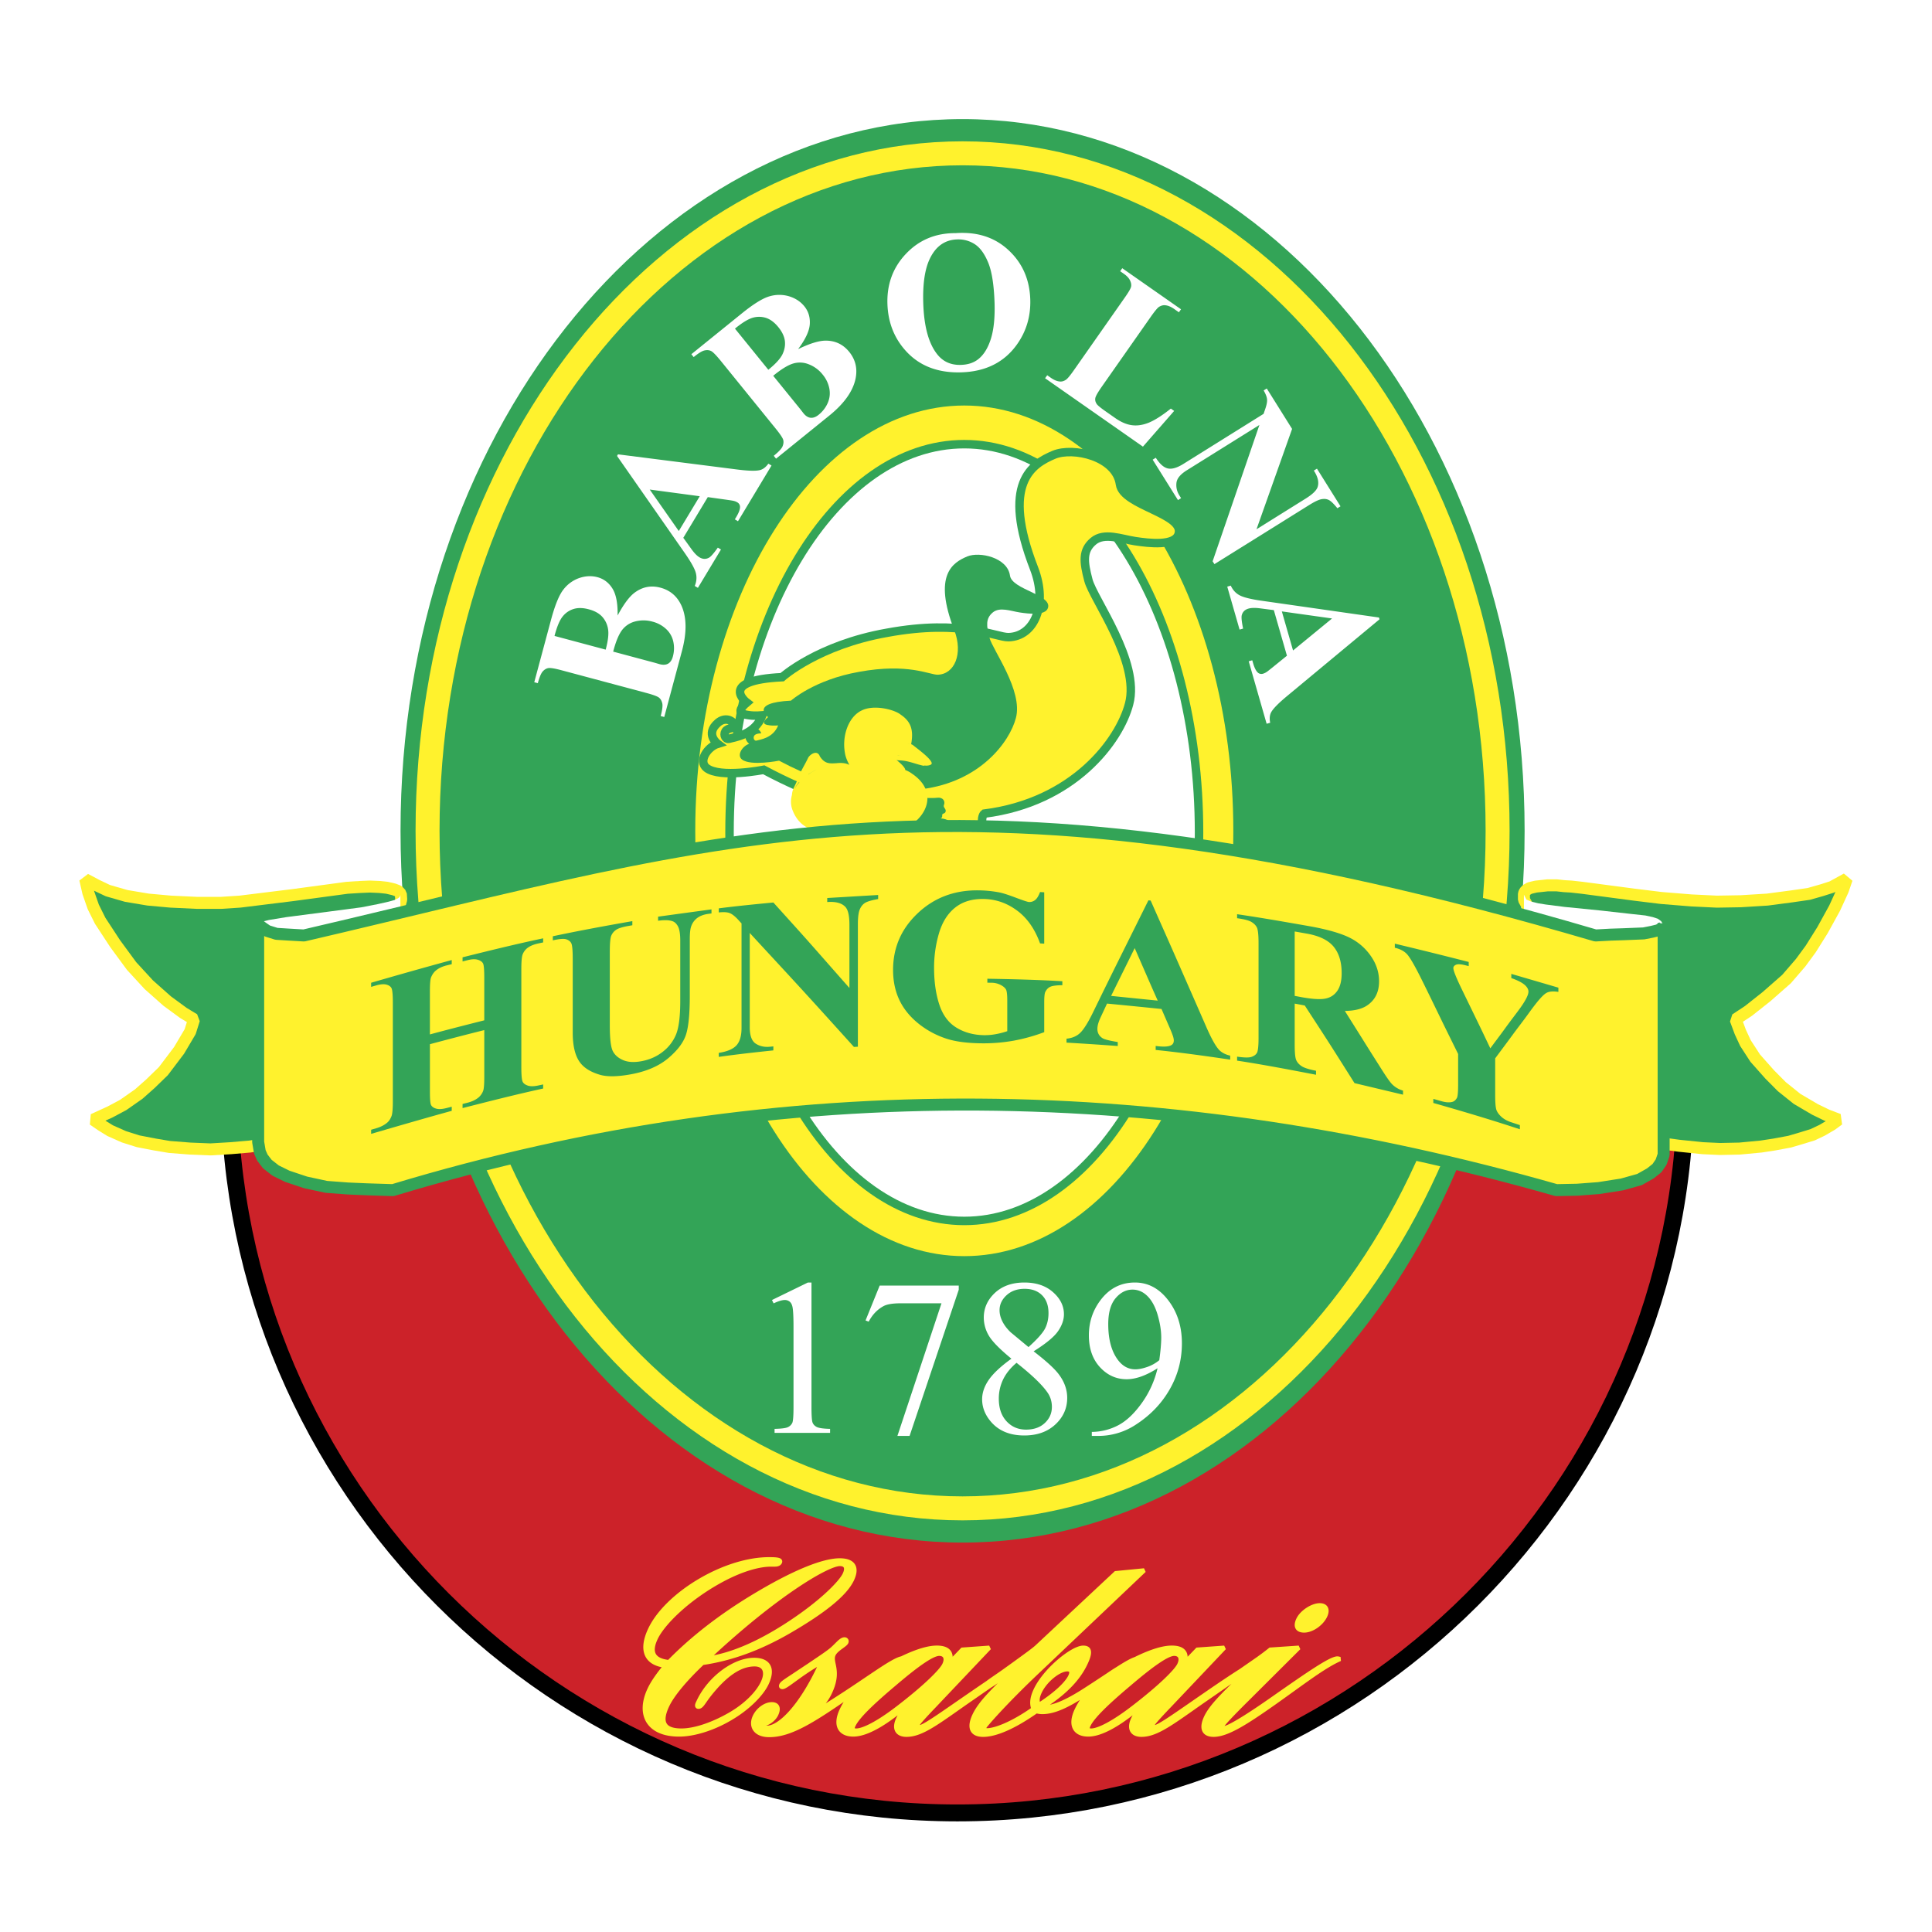 <svg xmlns="http://www.w3.org/2000/svg" width="2500" height="2500" viewBox="0 0 192.756 192.756"><path fill-rule="evenodd" clip-rule="evenodd" fill="#fff" d="M0 0h192.756v192.756H0V0z"/><path d="M95.523 108.326l72.659-.85v.85c0 39.959-32.639 72.549-72.659 72.549-40.019 0-72.658-32.59-72.658-72.549 0-2.832.284-6.234.567-8.785l72.091 8.785z" fill-rule="evenodd" clip-rule="evenodd" fill="#cc2229" stroke="#000" stroke-width="1.687" stroke-miterlimit="2.613"/><path d="M96.036 11.882c30.886 0 56.075 31.899 56.075 71.011 0 39.111-25.189 71.011-56.075 71.011-30.885 0-56.075-31.9-56.075-71.011 0-39.112 25.19-71.011 56.075-71.011z" fill-rule="evenodd" clip-rule="evenodd" fill="#33a457"/><path d="M96.036 15.296c29.399 0 53.38 30.366 53.38 67.597 0 37.23-23.98 67.597-53.38 67.597-29.4 0-53.379-30.367-53.379-67.597 0-37.231 23.979-67.597 53.379-67.597z" fill="none" stroke="#fff22d" stroke-width="2.392" stroke-miterlimit="2.613"/><path d="M96.207 40.459c14.783 0 26.842 19.062 26.842 42.434 0 23.371-12.059 42.433-26.842 42.433-14.784 0-26.841-19.062-26.841-42.433 0-23.372 12.057-42.434 26.841-42.434z" fill-rule="evenodd" clip-rule="evenodd" fill="#fff22d"/><path d="M96.207 44.315c12.9 0 23.422 17.406 23.422 38.749 0 21.343-10.521 38.749-23.422 38.749-12.9 0-23.422-17.406-23.422-38.749 0-21.343 10.522-38.749 23.422-38.749z" fill-rule="evenodd" clip-rule="evenodd" fill="#fff" stroke="#33a457" stroke-width=".845" stroke-miterlimit="2.613"/><path d="M103.141 88.123c.307-.198.273-.68-.006-.86-.309-.201-.301-.354-.379-.642-.291-.904-1.701-.936-1.701-.936s.289-.079.252-.438c-.043-.421.398-.2.521-.596.141-.424-.408-.646-.262-1.007.262-.605-.146-1.251-1.023-1.14-.83.104-2.49-.012-2.49-.012-.225-1.032.141-1.314.141-1.314 8.953-1.133 13.494-7.271 14.457-10.946 1.121-4.204-3.564-10.447-4.059-12.334-.496-1.873-.604-2.979.49-3.901 1.078-.91 2.771-.221 4.154-.01 1.426.218 3.98.517 4.352-.701.637-2.052-5.551-2.814-5.848-4.978-.391-2.777-4.674-3.724-6.576-2.94-2.252.945-5.295 2.844-1.99 11.363 1.385 3.604.037 6.776-2.557 6.84-1.232.026-4.562-1.833-12.11-.44-6.905 1.216-10.474 4.432-10.474 4.432-6.49.312-3.525 2.531-3.525 2.531-1.359 1.144-.124 1.209.297 1.273.466.071 1.259.009 1.259.009-.798 1.997-2.84 2.175-3.358 2.342-.256.068-.564-.332-.33-.756.228-.38 1.087-.371 1.087-.371-.354-.899-1.213-1.015-1.833-.48-1.327 1.132-.03 2.099-.03 2.099-1 .308-1.971 1.725-1.107 2.41 1.346 1.05 5.708.182 5.708.182 9.123 4.88 15.712 4.921 15.712 4.921.025 1.14.273 2.129.793 2.347.91.385 1.731.741 1.731.741-.447 1.313-.482 2.644 1.1 3.254 2.528.955 5.788 1.162 6.466 1.45.521.217 1.016-.106.83-.503-.147-.329.021-.719.308-.889z" fill-rule="evenodd" clip-rule="evenodd" fill="#fff22d" stroke="#33a457" stroke-width=".845" stroke-miterlimit="2.613"/><path d="M95.191 83.234c.199-.129.177-.441-.004-.559-.199-.13-.194-.229-.245-.416-.189-.586-1.103-.606-1.103-.606s.187-.051.163-.284c-.027-.273.259-.13.339-.386.092-.275-.265-.418-.169-.653.17-.392-.095-.811-.664-.739-.539.067-1.614-.007-1.614-.007-.146-.67.091-.853.091-.853 5.805-.734 8.748-4.713 9.371-7.096.729-2.725-2.309-6.772-2.631-7.996-.322-1.214-.391-1.931.318-2.529.699-.589 1.797-.143 2.693-.006.924.142 2.58.335 2.82-.455.414-1.33-3.598-1.824-3.791-3.227-.252-1.8-3.029-2.414-4.263-1.906-1.459.613-3.433 1.844-1.29 7.366.897 2.337.024 4.393-1.657 4.434-.8.018-2.958-1.188-7.85-.285-4.477.789-6.791 2.873-6.791 2.873-4.208.203-2.285 1.641-2.285 1.641-.881.741-.081.784.192.826.302.046.816.005.816.005-.518 1.294-1.841 1.411-2.177 1.518-.166.044-.366-.215-.213-.49.147-.246.705-.241.705-.241-.23-.583-.787-.658-1.188-.311-.86.734-.019 1.36-.019 1.36-.649.2-1.278 1.119-.718 1.562.873.681 3.7.118 3.7.118 5.914 3.164 10.186 3.19 10.186 3.19.016.739.177 1.381.514 1.522.59.249 1.122.479 1.122.479-.29.852-.312 1.714.713 2.11 1.639.619 3.752.753 4.192.94.337.141.658-.069.538-.326-.096-.211.012-.463.199-.573z" fill-rule="evenodd" clip-rule="evenodd" fill="#33a457"/><path d="M90.906 74.25c.282-1.534-.1-2.313-1.056-2.958-.569-.475-2.665-1.054-3.925-.386-1.261.629-1.946 2.484-1.62 4.255.069.401.237.783.433 1.153-.314-.177-.765-.227-1.276-.17-.654.035-1.17.098-1.666-.685-.266-.712-1.022-.166-1.183.177-.332.706-.691 1.214-.967 1.965-.409 1.032-.581 1.071-.636 1.722a2.345 2.345 0 0 0 .078 1.546c1.211 3.08 4.82 2.087 8.602 2.296 3.787.205 6.772-3.637 3.306-5.972a2.644 2.644 0 0 0-.677-.367c.009-.099-.119-.388-.799-.941-.016-.009-.036-.018-.058-.028a.043.043 0 0 0 .019-.021c.057.015.132.021.238.028.879.017 1.504.332 2.36.524.094.017.216 0 .166-.022a.743.743 0 0 0 .072.016c.154.027.68-.022.641-.254-.088-.437-1.228-1.281-1.891-1.8-.15-.1-.372-.139-.582-.133.108-.006.263.002.421.055zm-1.56 1.471l-.002-.012a.043.043 0 0 1 .002.012zm.184-.324l.011-.006a.495.495 0 0 1 .107-.032.308.308 0 0 1 .043 0l.036.015-.021-.004c-.06 0-.1-.007-.161.029v-.007l-.015.005zm.252-.629zm.235-.476zm-10.781 4.485c.459-.933 1.087-1.342 1.862-1.806.108-.066.234-.132.371-.197-.929.472-1.787 1.172-2.233 2.003zm10.663-3.37l.102.022a9.031 9.031 0 0 0-.256-.059l.154.037zm1.478.501c.074.036.144.071.209.105a5.214 5.214 0 0 0-.263-.135l.054.03z" fill-rule="evenodd" clip-rule="evenodd" fill="#fff22d"/><path fill-rule="evenodd" clip-rule="evenodd" fill="#33a457" stroke="#fff22d" stroke-width="1.198" stroke-linejoin="bevel" stroke-miterlimit="2.613" d="M37.316 112.439l-2.789.366-1.758.244-3.019.57-4.815.772-1.91.164-2.025.121-2.026-.082-2.063-.162-1.453-.244-1.681-.325-1.414-.447-1.375-.611-.917-.569-.764-.529 1.681-.771 1.299-.692 1.567-1.098L15 108.129l1.299-1.26 1.567-2.072 1.108-1.871.382-1.221-1.069-.65-1.606-1.178-1.834-1.627-1.72-1.87-1.642-2.236-1.49-2.277-.688-1.382-.497-1.423-.306-1.342 1.146.61 1.108.528 1.835.529 2.178.365 2.254.204 2.599.122h2.445l1.873-.122 5.273-.651 5.426-.731 1.299-.081.956-.041.955.041.764.081.688.162.42.163.268.285.038.568-.612 2.196-1.069 19.068-1.032 1.423z"/><path fill-rule="evenodd" clip-rule="evenodd" fill="#fff" d="M39.946 89.305v11.099l-11.45-1.789-2.655-5.651-.083-.731.249-.244.829-.203 1.743-.286 4.066-.528 3.401-.447 1.66-.325 1.079-.244.581-.163.331-.162.166-.123.083-.203z"/><path fill-rule="evenodd" clip-rule="evenodd" fill="#33a457" stroke="#fff22d" stroke-width="1.198" stroke-linejoin="bevel" stroke-miterlimit="2.613" d="M154.814 112.398l2.85.407 1.836.203 3.045.529 1.992.367 2.967.407 2.381.244 1.719.08 1.951-.041 2.146-.203 1.328-.203 1.524-.284.974-.285 1.328-.406.938-.447.975-.571.664-.488-1.17-.447-1.172-.569-1.797-1.056-1.522-1.221-1.21-1.219-1.444-1.627-.976-1.504-.508-1.097-.469-1.262 1.289-.853 1.795-1.422 1.992-1.748 1.405-1.627 1.015-1.383 1.172-1.87 1.209-2.196.82-1.789.391-1.138-1.484.814-1.014.324-1.289.367-1.678.243-2.461.325-2.654.164-2.381.04-2.539-.122-3.006-.244-2.654-.325-5.233-.691-1.091-.122-.704-.041-.742-.081h-.937l-.74.081-.391.041-.352.081-.312.081-.274.163-.195.203-.078.204v.568l1.172 2.115.545 19.11 1.054 1.421z"/><path fill-rule="evenodd" clip-rule="evenodd" fill="#fff" d="M152.043 89.265v11.1l11.533-1.789 2.406-5.693-.082-.691-.166-.284-.332-.244-.498-.164-.748-.162-1.492-.162-2.904-.326-3.651-.365-1.908-.244-.748-.122-.664-.163-.496-.204-.168-.325-.082-.162z"/><path d="M25.758 92.233l.498.366.415.285.913.285 1.328.082 1.411.081c42.006-9.764 65.254-18.69 128.858 0l1.492-.081 1.327-.043 1.99-.081.83-.163.664-.162.416-.285.082-.284v22.973l-.248.73-.416.609-.664.529-1.078.609-1.742.488-2.324.365-2.156.164-2.074.041c-38.26-10.912-76.909-11.85-116.08 0l-2.572-.082-1.908-.082-2.158-.162-2.074-.447-1.825-.609-1.162-.57-.83-.65-.498-.65-.249-.568-.166-.977V92.233z" fill-rule="evenodd" clip-rule="evenodd" fill="#fff22d" stroke="#33a457" stroke-width="1.196" stroke-linejoin="bevel" stroke-miterlimit="2.613"/><path d="M61.619 61.409c.619-1.154 1.197-1.923 1.737-2.308.774-.56 1.619-.715 2.545-.466.973.26 1.676.868 2.102 1.819.514 1.168.524 2.67.034 4.502l-1.764 6.578-.355-.094c.159-.598.213-1.02.159-1.263-.055-.243-.159-.432-.314-.563-.156-.135-.585-.293-1.285-.482l-8.416-2.251c-.7-.189-1.153-.263-1.359-.226-.202.037-.388.148-.558.337-.165.189-.328.577-.486 1.168l-.355-.095 1.667-6.206c.398-1.481.811-2.498 1.244-3.044a3.411 3.411 0 0 1 1.575-1.144c.622-.212 1.23-.243 1.822-.084.625.168 1.122.543 1.487 1.124.368.582.541 1.479.52 2.698zm-1.189 3.405c.243-.904.321-1.6.23-2.082a2.368 2.368 0 0 0-.595-1.219c-.308-.327-.747-.57-1.322-.722-.574-.155-1.074-.166-1.5-.037a2.214 2.214 0 0 0-1.098.742c-.305.371-.578 1.02-.821 1.951l5.106 1.367zm.746.199l4.157 1.113.477.139c.345.091.629.074.852-.054.22-.128.378-.365.47-.709.139-.51.149-1.009.041-1.498a2.396 2.396 0 0 0-.72-1.252 3.123 3.123 0 0 0-1.349-.729 3.302 3.302 0 0 0-1.744-.017 2.36 2.36 0 0 0-1.318.884c-.321.439-.612 1.148-.866 2.123zM70.617 49.597l-2.444 4.06.832 1.154c.277.382.537.648.781.793.324.193.639.206.95.037.183-.098.477-.432.882-1.005l.314.189-2.302 3.824-.314-.189c.186-.449.22-.891.099-1.326-.119-.432-.5-1.107-1.143-2.025l-6.709-9.618.095-.162 11.934 1.519c1.129.142 1.889.155 2.275.041.29-.088.554-.297.794-.631l.314.188-3.346 5.559-.314-.189.139-.229c.267-.446.396-.796.378-1.053a.522.522 0 0 0-.277-.418 1.222 1.222 0 0 0-.345-.139c-.057-.021-.321-.061-.791-.128l-1.802-.252zm-.802-.088l-4.992-.668 2.9 4.141 2.092-3.473zM79.627 34.833c1.176-.57 2.099-.851 2.765-.847.95 0 1.727.375 2.332 1.117.636.783.845 1.685.629 2.707-.271 1.249-1.146 2.467-2.623 3.662l-5.303 4.289-.23-.287c.48-.388.771-.699.872-.925.098-.229.125-.445.078-.645s-.301-.58-.757-1.144L71.908 36c-.46-.563-.781-.891-.967-.982-.189-.091-.405-.108-.652-.054-.243.054-.605.273-1.081.662l-.23-.287 5.002-4.043c1.193-.968 2.126-1.546 2.798-1.734a3.423 3.423 0 0 1 1.95 0c.629.192 1.136.523 1.524.999.406.503.585 1.097.541 1.785-.047.684-.436 1.514-1.166 2.487zm-2.971 2.058c.73-.591 1.2-1.107 1.413-1.549.213-.446.291-.892.237-1.337-.058-.445-.274-.901-.646-1.36-.375-.462-.771-.766-1.193-.915a2.259 2.259 0 0 0-1.325-.041c-.463.122-1.068.486-1.815 1.097l3.329 4.105zm.487.601l2.711 3.341.304.392c.223.277.463.429.72.456.253.024.521-.074.797-.297.409-.331.713-.729.913-1.191.199-.462.25-.941.155-1.434a3.09 3.09 0 0 0-.659-1.38 3.267 3.267 0 0 0-1.402-1.036 2.347 2.347 0 0 0-1.589-.061c-.52.167-1.169.569-1.95 1.21zM95.337 23.26c2.134-.152 3.894.408 5.272 1.688 1.383 1.275 2.109 2.909 2.18 4.896.059 1.701-.389 3.213-1.338 4.539-1.26 1.758-3.092 2.68-5.499 2.764-2.417.084-4.31-.668-5.685-2.258-1.088-1.252-1.663-2.767-1.727-4.539-.068-1.988.551-3.668 1.862-5.042 1.308-1.376 2.954-2.058 4.935-2.048zm.142.628c-1.227.044-2.14.702-2.734 1.974-.487 1.046-.696 2.531-.629 4.455.081 2.285.541 3.958 1.386 5.025.585.745 1.386 1.1 2.393 1.062.679-.023 1.24-.206 1.688-.554.564-.438.992-1.13 1.283-2.065.291-.938.41-2.15.359-3.638-.064-1.771-.275-3.091-.637-3.958-.357-.867-.801-1.475-1.324-1.819a2.978 2.978 0 0 0-1.785-.482zM117.146 40.998l-3.115 3.564-9.762-6.824.211-.3.365.256c.32.223.613.345.889.368.195.023.395-.03.598-.162.148-.088.42-.408.805-.958l5.062-7.223c.396-.56.611-.931.648-1.113.041-.183.008-.388-.102-.621-.107-.233-.312-.456-.621-.672l-.365-.253.209-.3 5.861 4.097-.209.3-.477-.334c-.322-.223-.615-.344-.893-.368-.193-.023-.393.031-.605.155-.148.088-.416.409-.805.958l-4.904 6.996c-.391.56-.611.941-.654 1.141-.041.199.002.401.141.607.102.145.41.398.93.759l.916.641c.586.409 1.143.645 1.678.712.529.067 1.094-.02 1.689-.263.594-.247 1.32-.712 2.18-1.397l.33.234zM128.912 42.793l-3.551 10.013 4.893-3.054c.684-.426 1.086-.81 1.205-1.158.154-.469.029-1.016-.377-1.644l.312-.192 2.348 3.756-.311.192c-.361-.442-.643-.716-.846-.817-.199-.104-.438-.135-.719-.088-.277.044-.686.236-1.225.571l-9.477 5.912-.18-.283 4.668-13.601-7.236 4.516c-.656.408-1.004.833-1.043 1.275-.045.442.053.857.297 1.242l.166.267-.309.196-2.525-4.033.312-.192c.395.621.797.975 1.203 1.066.404.087.912-.058 1.518-.432l8.033-5.015.148-.432c.152-.429.221-.763.199-1.009-.02-.243-.135-.54-.34-.894l.311-.196 2.526 4.034zM128.398 65.421l-1.307-4.549-1.414-.183c-.469-.057-.842-.047-1.111.03-.361.102-.588.324-.676.665-.051.199-.008.645.135 1.33l-.352.101-1.23-4.286.352-.101c.203.442.504.77.902.975.402.209 1.156.392 2.266.546l11.619 1.661.051.179-9.248 7.678c-.875.729-1.402 1.275-1.58 1.633-.133.273-.16.608-.078 1.009l-.355.101-1.787-6.233.352-.101.074.256c.141.502.314.833.51.996a.534.534 0 0 0 .5.084c.111-.034.227-.084.334-.158.055-.027.264-.192.633-.489l1.41-1.144zm.61-.523l3.893-3.193-5.012-.705 1.119 3.898zM77.02 129.703l3.583-1.746h.359v12.412c0 .82.033 1.336.1 1.539.07.199.215.354.43.465.218.107.659.17 1.326.186v.4h-5.539v-.4c.696-.016 1.145-.074 1.349-.182a.894.894 0 0 0 .422-.422c.078-.178.119-.705.119-1.586v-7.936c0-1.068-.037-1.754-.107-2.057-.052-.232-.145-.404-.278-.512a.754.754 0 0 0-.482-.162c-.267 0-.641.111-1.119.336l-.163-.335zM87.767 128.26h7.888v.416l-4.905 14.586h-1.215l4.397-13.232h-4.049c-.819 0-1.4.096-1.749.291-.607.334-1.097.844-1.463 1.539l-.315-.117 1.411-3.483zM100.908 135.557c-1.162-.955-1.914-1.721-2.252-2.299a3.54 3.54 0 0 1-.504-1.797c0-.955.371-1.775 1.107-2.467.738-.689 1.719-1.037 2.941-1.037 1.186 0 2.143.322 2.865.967.725.643 1.084 1.375 1.084 2.201 0 .547-.191 1.109-.584 1.678-.389.57-1.205 1.244-2.441 2.018 1.273.98 2.115 1.752 2.529 2.318.549.736.822 1.514.822 2.33 0 1.033-.393 1.918-1.182 2.65s-1.822 1.098-3.104 1.098c-1.398 0-2.486-.436-3.268-1.309-.623-.703-.934-1.469-.934-2.299 0-.65.217-1.293.658-1.934.441-.64 1.193-1.347 2.263-2.118zm1.705-1.159c.871-.781 1.418-1.398 1.652-1.85.229-.451.344-.963.344-1.535 0-.76-.211-1.352-.637-1.779-.43-.434-1.012-.648-1.748-.648-.738 0-1.338.215-1.801.641s-.697.924-.697 1.494c0 .377.098.752.289 1.129.189.377.463.732.818 1.072l1.78 1.476zm-1.193 1.569c-.6.506-1.045 1.059-1.334 1.652a4.387 4.387 0 0 0-.434 1.936c0 .932.252 1.68.764 2.238s1.16.84 1.949.84c.781 0 1.408-.219 1.879-.662.469-.441.703-.973.703-1.602 0-.521-.137-.988-.412-1.398-.514-.766-1.551-1.77-3.115-3.004zM108.93 143.262v-.4a5.743 5.743 0 0 0 2.627-.658c.811-.422 1.598-1.162 2.354-2.215a9.724 9.724 0 0 0 1.578-3.479c-1.139.729-2.164 1.096-3.084 1.096-1.033 0-1.922-.4-2.66-1.199-.736-.799-1.107-1.857-1.107-3.182 0-1.287.371-2.43 1.107-3.436.891-1.221 2.053-1.832 3.486-1.832 1.209 0 2.242.5 3.102 1.498 1.061 1.236 1.586 2.76 1.586 4.572 0 1.633-.4 3.156-1.205 4.568-.803 1.414-1.922 2.586-3.352 3.516a6.773 6.773 0 0 1-3.812 1.15h-.62v.001zm6.732-7.555c.129-.939.195-1.689.195-2.252 0-.703-.121-1.457-.359-2.271-.24-.814-.578-1.436-1.014-1.869-.438-.436-.934-.65-1.494-.65-.645 0-1.207.289-1.693.865-.484.578-.727 1.439-.727 2.578 0 1.525.322 2.719.969 3.578.467.621 1.047.932 1.732.932.334 0 .73-.078 1.186-.236a3.845 3.845 0 0 0 1.205-.675z" fill-rule="evenodd" clip-rule="evenodd" fill="#fff"/><path d="M42.893 104.18v4.664c0 .768.029 1.244.119 1.412.089.166.261.283.511.354.262.072.595.051 1.035-.061l.511-.131v.41c-2.688.74-5.364 1.52-8.041 2.297v-.41l.5-.146c.452-.131.807-.316 1.082-.545.2-.166.341-.385.452-.67.079-.199.131-.678.131-1.438v-4.955-4.959c0-.77-.048-1.236-.131-1.406-.083-.168-.25-.289-.499-.359-.25-.07-.596-.047-1.035.08-.167.047-.333.096-.5.145v-.412a521.159 521.159 0 0 1 8.041-2.267v.413l-.511.125c-.453.112-.807.285-1.083.518-.189.16-.346.383-.464.666-.084.205-.119.678-.119 1.436V103.205c1.808-.49 3.616-.949 5.423-1.406v-2.127-2.129c0-.768-.037-1.242-.119-1.412-.084-.172-.262-.295-.512-.372-.262-.081-.595-.073-1.035.038l-.5.127v-.413c2.676-.668 5.353-1.327 8.041-1.894v.411a29.6 29.6 0 0 0-.5.104c-.463.101-.816.253-1.082.459a1.491 1.491 0 0 0-.464.633c-.079.195-.13.666-.13 1.419v9.864c0 .77.047 1.238.13 1.414.083.174.252.299.512.389.252.086.594.086 1.035-.008l.5-.107v.408c-2.688.586-5.364 1.268-8.041 1.951v-.41c.167-.043.333-.086.5-.127.452-.115.807-.289 1.083-.512a1.63 1.63 0 0 0 .464-.652c.082-.195.119-.668.119-1.426v-2.324-2.33a320.37 320.37 0 0 0-5.423 1.407zM55.156 93.41c2.64-.559 5.281-1.044 7.933-1.508v.411l-.393.069c-.595.105-1.013.235-1.237.393a1.333 1.333 0 0 0-.476.584c-.095.229-.143.773-.143 1.62v7.305c0 1.34.101 2.205.31 2.604.208.395.559.688 1.035.887.475.201 1.07.236 1.795.105.833-.152 1.54-.471 2.129-.932a4.219 4.219 0 0 0 1.32-1.689c.29-.674.44-1.807.44-3.381v-3.027-3.027c0-.666-.083-1.128-.226-1.396-.142-.263-.32-.437-.535-.515-.344-.125-.82-.138-1.451-.049v-.408c1.772-.245 3.544-.484 5.328-.727v.405c-.106.013-.214.029-.32.043-.429.059-.798.19-1.083.396a1.748 1.748 0 0 0-.618.839c-.094.25-.143.674-.143 1.281v5.635c0 1.746-.114 3.023-.357 3.828-.244.811-.828 1.594-1.748 2.383-.923.793-2.177 1.354-3.782 1.646-1.32.24-2.355.26-3.081.045-.988-.291-1.686-.742-2.093-1.385-.413-.65-.619-1.592-.619-2.838v-3.664-3.661c0-.86-.048-1.385-.143-1.574-.096-.191-.273-.319-.511-.396-.238-.077-.69-.036-1.332.107l.001-.409zM77.159 90.042c1.261 1.403 2.53 2.794 3.782 4.21 1.269 1.434 2.533 2.881 3.806 4.319v-3.153-3.159c0-.88-.129-1.469-.393-1.763-.354-.395-.976-.564-1.82-.498v-.403c1.689-.1 3.378-.202 5.079-.301v.403c-.654.117-1.092.25-1.309.385-.224.14-.399.359-.523.648-.126.293-.19.786-.19 1.478V104.428c-.131.01-.261.018-.393.025-1.736-1.924-3.479-3.857-5.209-5.746-1.718-1.877-3.461-3.747-5.186-5.625v9.398c0 .848.203 1.395.606 1.65.405.258.868.355 1.392.303.119-.01.238-.02.357-.035v.4c-1.82.191-3.639.391-5.447.648v-.402c.844-.127 1.439-.383 1.772-.756s.5-.943.5-1.727v-5.217-5.217c-.119-.12-.224-.245-.333-.362-.331-.356-.618-.582-.868-.673-.249-.092-.607-.107-1.07-.059v-.406c1.808-.234 3.627-.41 5.447-.585zM104.182 89.026v5.122l-.416-.026c-.512-1.426-1.273-2.519-2.283-3.269-1.012-.751-2.117-1.138-3.318-1.161-1.154-.023-2.116.255-2.879.867-.771.618-1.296 1.493-1.617 2.6a12.13 12.13 0 0 0-.476 3.394c0 1.4.179 2.629.523 3.674.345 1.047.907 1.807 1.689 2.289.776.479 1.689.744 2.76.764a5.97 5.97 0 0 0 1.129-.092 7.763 7.763 0 0 0 1.201-.307v-3.029c0-.57-.037-.945-.117-1.109-.086-.172-.264-.326-.525-.467a2.02 2.02 0 0 0-.951-.227l-.393-.006v-.395c2.486.043 4.984.104 7.482.25v.395c-.572.006-.963.055-1.189.152-.227.1-.389.273-.512.521-.066.133-.107.461-.107.99v3.023a17.9 17.9 0 0 1-3.068.852 17.024 17.024 0 0 1-3.307.258c-1.462-.023-2.677-.193-3.639-.549a8.784 8.784 0 0 1-2.545-1.426c-.737-.598-1.317-1.268-1.737-2.037-.532-.975-.785-2.086-.785-3.312 0-1.101.202-2.122.607-3.06.403-.937 1.014-1.791 1.831-2.569 1.621-1.545 3.664-2.352 6.137-2.304a11.59 11.59 0 0 1 2.059.211c.332.067.869.239 1.617.521.75.282 1.189.429 1.32.432a.924.924 0 0 0 .594-.194c.18-.134.346-.4.5-.801.129.007.272.015.415.025zM115.885 100.666a899.892 899.892 0 0 0-5.436-.539l-.641 1.375c-.215.461-.322.84-.322 1.148 0 .412.18.721.523.936.205.127.715.246 1.51.379v.396a289.12 289.12 0 0 0-5.113-.338v-.395c.547-.049 1.008-.238 1.355-.57.354-.334.797-1.035 1.32-2.115a695.987 695.987 0 0 1 2.748-5.587l2.748-5.529c.07.005.143.013.225.021.916 2.08 1.848 4.16 2.76 6.244.92 2.099 1.857 4.226 2.783 6.349.525 1.205.967 1.984 1.309 2.33.254.256.619.445 1.082.551v.398c-2.486-.367-4.959-.713-7.434-.967v-.396l.297.033c.607.064 1.023.021 1.262-.113.166-.092.25-.25.25-.467 0-.127-.031-.26-.072-.404a9.89 9.89 0 0 0-.332-.84c-.273-.632-.549-1.265-.822-1.9zm-.379-.834c-.393-.875-.773-1.746-1.154-2.621l-1.143-2.618c-.393.796-.785 1.592-1.178 2.385-.393.795-.785 1.588-1.176 2.383 1.545.157 3.092.315 4.651.471zM129.172 100.131v4.116c0 .793.053 1.297.154 1.523.1.225.273.426.535.6.26.172.736.324 1.439.459v.4c-2.629-.506-5.258-1.01-7.875-1.41v-.398c.715.107 1.201.111 1.451.02.248-.09.434-.219.535-.41.1-.184.154-.672.154-1.463v-4.74-4.743c0-.793-.055-1.301-.154-1.523-.102-.227-.287-.414-.547-.574-.25-.154-.736-.283-1.439-.377v-.4c2.379.347 4.758.764 7.148 1.184 1.867.328 3.225.731 4.092 1.164a5.562 5.562 0 0 1 2.105 1.825c.547.783.82 1.628.82 2.523 0 1.096-.418 1.902-1.236 2.436-.514.332-1.25.508-2.178.518.607.971 1.227 1.949 1.832 2.92.607.975 1.236 1.961 1.855 2.941.486.768.83 1.254 1.035 1.459.307.305.666.51 1.082.629v.406l-4.84-1.152c-.834-1.32-1.662-2.637-2.486-3.926-.816-1.275-1.654-2.549-2.475-3.816-.341-.07-.675-.131-1.007-.191zm0-7.196v6.426c.213.039.428.078.641.119 1.059.193 1.844.25 2.367.16s.928-.342 1.225-.758c.299-.416.453-1.008.453-1.783 0-1.126-.27-2.015-.82-2.67-.545-.646-1.439-1.066-2.652-1.281-.407-.07-.81-.145-1.214-.213zM155.48 98.539v.422c-.512-.08-.904-.053-1.178.096-.381.203-.965.902-1.795 2.053-.551.764-1.131 1.502-1.678 2.252-.547.748-1.107 1.49-1.654 2.232v3.666c0 .781.045 1.275.131 1.502.08.207.24.434.488.662.25.229.57.408.988.545.285.096.57.189.855.283v.416c-2.879-.953-5.756-1.807-8.635-2.625v-.406c.262.074.535.148.809.229.451.129.809.146 1.082.072.189-.049.344-.184.465-.402.082-.15.119-.605.119-1.363v-3.018c-.607-1.234-1.227-2.479-1.82-3.703-.596-1.227-1.193-2.461-1.797-3.678-.717-1.451-1.223-2.318-1.521-2.616-.295-.293-.689-.488-1.178-.6v-.409a460.53 460.53 0 0 1 7.373 1.827v.413l-.332-.084c-.439-.11-.762-.133-.939-.051-.18.082-.262.191-.262.332 0 .266.309 1.014.904 2.238l1.391 2.863c.465.955.928 1.926 1.393 2.906.451-.621.928-1.236 1.379-1.861s.926-1.25 1.393-1.873c.686-.918 1.033-1.561 1.033-1.928 0-.201-.105-.404-.297-.596-.262-.262-.736-.516-1.414-.752v-.418c1.557.456 3.127.913 4.697 1.374z" fill-rule="evenodd" clip-rule="evenodd" fill="#33a457"/><path d="M70.565 165.469c6.785-6.369 11.983-9.43 13.226-9.43.609 0 .794.387.478 1.047-.371.773-2.051 2.512-4.815 4.414-3.319 2.287-6.348 3.637-8.889 3.969zm-4.154.719c-.755.912-1.272 1.66-1.59 2.322-1.22 2.545-.139 4.541 2.93 4.541 1.429 0 3.336-.559 5.111-1.609 1.76-1.023 3.111-2.406 3.615-3.457.716-1.492.214-2.377-1.241-2.377-1.985 0-4.421 1.824-5.508 4.092l-.093.193c-.12.25-.106.389.052.389.317 0 .477-.443 1.086-1.217 1.603-2.02 3.059-3.016 4.514-3.016.953 0 1.349.719.805 1.854-.517 1.078-1.722 2.268-3.258 3.152-1.827 1.051-3.6 1.604-4.844 1.604-1.773 0-2.222-.83-1.4-2.543.451-.941 1.617-2.434 3.497-4.205 2.845-.414 5.662-1.432 8.625-3.143 3.519-2.041 5.596-3.725 6.283-5.156.582-1.213.159-1.932-1.217-1.932-1.614 0-4.51 1.129-8.493 3.529-3.38 2.029-6.253 4.27-8.544 6.619-1.561-.166-1.997-.969-1.308-2.406.743-1.549 3.378-4.119 6.833-5.918 1.866-.967 3.507-1.41 4.645-1.41h.397c.265 0 .437-.082.503-.221.119-.248-.251-.305-1.071-.305-4.498 0-10.204 3.512-11.861 6.969-.994 2.074-.453 3.43 1.532 3.651zM81.996 165.801l-.331.691c-1.816 3.789-3.856 5.891-5.152 5.891-.371 0-.556-.166-.661-.443.132.055.265.055.344.055.371 0 1.006-.441 1.245-.939.305-.637.12-1.023-.436-1.023-.608 0-1.35.498-1.695 1.217-.451.939.009 1.857 1.438 1.857 2.143 0 4.409-1.471 8.01-3.959 2.092-1.438 3.853-2.848 5.613-3.65.146-.139.186-.166.212-.166 0 0-.185.111-.476.111-1.005 0-4.25 2.736-9.333 5.725.993-.748 1.589-1.383 2.013-2.268 1.087-2.268-.01-3.016.388-3.844.252-.525 1.125-.914 1.258-1.189.08-.166-.013-.305-.172-.305-.344 0-.675.471-1.231.969-.45.387-1.257.912-2.316 1.631l-1.165.773c-.94.637-1.483.941-1.589 1.162-.066.139-.027.221.105.221.396-.002 1.787-1.355 3.931-2.517z" fill-rule="evenodd" clip-rule="evenodd" fill="#fff22d"/><path d="M94.751 165.906c.29-.99-.146-1.516-1.284-1.516s-2.872.635-5.107 1.932c-2.208 1.295-3.597 2.645-4.376 4.271-.725 1.512-.199 2.457 1.151 2.457 1.27 0 3.163-1.023 5.584-3.148-.49.525-.833 1.02-1.098 1.572-.475.99-.107 1.604.819 1.604 1.561 0 3.166-1.305 6.299-3.48 2.802-1.926 4.772-3.387 6.216-4.023-.119-.027-.211-.055-.266-.055-.555 0-2.447 1.189-5.688 3.42-3.12 2.146-4.826 3.387-5.275 3.387-.159 0-.225-.139-.119-.359.053-.109.581-.715 1.585-1.76l5.514-5.816-2.686.193-1.269 1.321zm-.542.194c-.292.609-1.823 2.148-4.509 4.217-2.063 1.6-3.557 2.342-4.271 2.342-.371 0-.45-.166-.264-.553.396-.824 1.744-2.148 4.097-4.129 2.328-1.986 3.782-2.979 4.444-2.979.582 0 .819.443.503 1.102z" fill-rule="evenodd" clip-rule="evenodd" fill="#fff22d"/><path d="M103.637 170.115c-.188-.383-.15-.793.115-1.346.553-1.152 1.912-2.223 2.732-2.223.396 0 .516.25.293.715-.33.686-1.384 1.729-3.14 2.854zm-2.233-3.734c-1.914 1.949-3.486 3.295-4.172 4.729-.598 1.244-.283 1.969.855 1.969 1.242 0 3.072-.779 5.309-2.355.186.055.41.084.596.084 2.672 0 5.961-3.328 9.809-5.283-.119-.027-.186-.055-.238-.055-.688 0-2.578 1.406-5.367 3.193-1.717 1.098-3.025 1.674-3.898 1.674-.105 0-.172-.027-.277-.027 2.127-1.346 3.514-2.748 4.264-4.314.518-1.078.506-1.604-.209-1.604-1.059 0-3.773 2.184-4.734 4.189-.42.875-.408 1.455-.234 1.922-2.156 1.521-3.852 2.129-4.619 2.129-.264 0-.357-.139-.236-.387.039-.084 1.838-2.236 5.416-5.613l10.488-9.955-2.832.275-7.865 7.355c-.291.277-1.1.857-2.357 1.77l-1.006.721c-1.121.791-1.678 1.123-1.768 1.312-.066.139-.027.221.105.221.263-.001 1.16-.714 2.97-1.95z" fill-rule="evenodd" clip-rule="evenodd" fill="#fff22d"/><path d="M118.195 165.906c.289-.99-.146-1.516-1.283-1.516-1.139 0-2.873.635-5.107 1.932-2.209 1.295-3.596 2.645-4.377 4.271-.725 1.512-.199 2.457 1.15 2.457 1.271 0 3.164-1.023 5.584-3.148a6.183 6.183 0 0 0-1.098 1.572c-.475.99-.107 1.604.82 1.604 1.561 0 3.164-1.305 6.299-3.48 2.801-1.926 4.771-3.387 6.215-4.023-.119-.027-.211-.055-.264-.055-.557 0-2.449 1.189-5.689 3.42-3.119 2.146-4.824 3.387-5.275 3.387-.158 0-.225-.139-.119-.359.055-.109.582-.715 1.586-1.76l5.514-5.816-2.686.193-1.27 1.321zm-.543.194c-.291.609-1.822 2.148-4.508 4.217-2.064 1.6-3.559 2.342-4.271 2.342-.371 0-.451-.166-.264-.553.395-.824 1.742-2.148 4.096-4.129 2.328-1.986 3.783-2.979 4.443-2.979.582 0 .821.443.504 1.102z" fill-rule="evenodd" clip-rule="evenodd" fill="#fff22d"/><path d="M124.811 166.404c-2.326 2.258-3.875 3.664-4.469 4.904-.527 1.102-.266 1.77.74 1.77 1.322 0 3.178-1.166 6.1-3.23 2.842-2.01 4.879-3.609 6.52-4.328-.119-.027-.211-.055-.264-.055-.662 0-2.832 1.488-6.414 3.996-2.871 2.014-4.523 2.977-4.973 2.977-.16 0-.186-.111-.119-.25.105-.221.924-1.102 2.537-2.699l5.117-5.098-2.846.193c-.82.664-1.52 1.129-2.035 1.488l-1.27.881c-.914.635-1.496.912-1.613 1.156-.039.084.014.139.172.139s.66-.383 1.641-1.047l1.176-.797zm4.724-4.834c-.33.691-.105 1.105.582 1.105.768 0 1.721-.664 2.092-1.438.305-.637.094-1.078-.541-1.078-.715.001-1.773.663-2.133 1.411z" fill-rule="evenodd" clip-rule="evenodd" fill="#fff22d"/><path d="M70.565 165.469c6.785-6.369 11.983-9.43 13.226-9.43.609 0 .794.387.478 1.047-.371.773-2.051 2.512-4.815 4.414-3.319 2.287-6.348 3.637-8.889 3.969zm-4.154.719c-.755.912-1.272 1.66-1.59 2.322-1.22 2.545-.139 4.541 2.93 4.541 1.429 0 3.336-.559 5.111-1.609 1.76-1.023 3.111-2.406 3.615-3.457.716-1.492.214-2.377-1.241-2.377-1.985 0-4.421 1.824-5.508 4.092l-.093.193c-.12.25-.106.389.052.389.317 0 .477-.443 1.086-1.217 1.603-2.02 3.059-3.016 4.514-3.016.953 0 1.349.719.805 1.854-.517 1.078-1.722 2.268-3.258 3.152-1.827 1.051-3.6 1.604-4.844 1.604-1.773 0-2.222-.83-1.4-2.543.451-.941 1.617-2.434 3.497-4.205 2.845-.414 5.662-1.432 8.625-3.143 3.519-2.041 5.596-3.725 6.283-5.156.582-1.213.159-1.932-1.217-1.932-1.614 0-4.51 1.129-8.493 3.529-3.38 2.029-6.253 4.27-8.544 6.619-1.561-.166-1.997-.969-1.308-2.406.743-1.549 3.378-4.119 6.833-5.918 1.866-.967 3.507-1.41 4.645-1.41h.397c.265 0 .437-.082.503-.221.119-.248-.251-.305-1.071-.305-4.498 0-10.204 3.512-11.861 6.969-.994 2.074-.453 3.43 1.532 3.651zm15.585-.387l-.331.691c-1.816 3.789-3.856 5.891-5.152 5.891-.371 0-.556-.166-.661-.443.132.055.265.055.344.055.371 0 1.006-.441 1.245-.939.305-.637.12-1.023-.436-1.023-.608 0-1.35.498-1.695 1.217-.451.939.009 1.857 1.438 1.857 2.143 0 4.409-1.471 8.01-3.959 2.092-1.438 3.853-2.848 5.613-3.65.146-.139.186-.166.212-.166 0 0-.185.111-.476.111-1.005 0-4.25 2.738-9.333 5.725.993-.748 1.589-1.383 2.013-2.268 1.087-2.268-.01-3.016.388-3.844.252-.525 1.125-.914 1.258-1.189.08-.166-.013-.305-.172-.305-.344 0-.675.471-1.231.969-.45.387-1.257.912-2.316 1.631l-1.165.773c-.94.637-1.483.941-1.589 1.162-.066.139-.027.221.105.221.396-.002 1.787-1.355 3.931-2.517zm12.755.105c.29-.99-.146-1.516-1.284-1.516s-2.872.635-5.107 1.932c-2.208 1.295-3.597 2.645-4.376 4.271-.725 1.512-.199 2.457 1.151 2.457 1.27 0 3.163-1.023 5.584-3.148-.49.525-.833 1.02-1.098 1.572-.475.99-.107 1.604.819 1.604 1.561 0 3.166-1.305 6.299-3.48 2.802-1.926 4.772-3.387 6.216-4.023-.119-.027-.211-.055-.266-.055-.555 0-2.447 1.189-5.688 3.42-3.12 2.146-4.826 3.387-5.275 3.387-.159 0-.225-.139-.119-.359.053-.109.581-.715 1.585-1.76l5.514-5.816-2.686.193-1.269 1.321zm-.542.194c-.292.609-1.823 2.148-4.509 4.217-2.063 1.6-3.557 2.342-4.271 2.342-.371 0-.45-.166-.264-.553.396-.824 1.744-2.148 4.097-4.129 2.328-1.986 3.782-2.979 4.444-2.979.582 0 .819.443.503 1.102zm9.428 4.015c-.188-.383-.15-.793.115-1.346.553-1.152 1.912-2.223 2.732-2.223.396 0 .516.25.293.715-.33.688-1.384 1.729-3.14 2.854zm-2.233-3.734c-1.914 1.949-3.486 3.295-4.172 4.729-.598 1.244-.283 1.969.855 1.969 1.242 0 3.072-.779 5.309-2.355.186.055.41.084.596.084 2.672 0 5.961-3.328 9.809-5.283-.119-.027-.186-.055-.238-.055-.688 0-2.578 1.406-5.367 3.193-1.717 1.098-3.025 1.674-3.898 1.674-.105 0-.172-.027-.277-.027 2.127-1.346 3.514-2.748 4.264-4.314.518-1.078.506-1.604-.209-1.604-1.059 0-3.773 2.184-4.734 4.189-.42.875-.408 1.457-.234 1.922-2.156 1.521-3.852 2.129-4.619 2.129-.264 0-.357-.139-.236-.387.039-.084 1.838-2.236 5.416-5.613l10.488-9.955-2.832.275-7.865 7.355c-.291.277-1.1.857-2.357 1.77l-1.006.721c-1.121.791-1.678 1.123-1.768 1.312-.066.139-.027.221.105.221.263-.001 1.16-.714 2.97-1.95zm16.791-.475c.289-.99-.146-1.516-1.283-1.516-1.139 0-2.873.635-5.107 1.932-2.209 1.295-3.596 2.645-4.377 4.271-.725 1.512-.199 2.457 1.15 2.457 1.271 0 3.164-1.023 5.584-3.148a6.183 6.183 0 0 0-1.098 1.572c-.475.99-.107 1.604.82 1.604 1.561 0 3.164-1.305 6.299-3.48 2.801-1.926 4.771-3.387 6.215-4.023-.119-.027-.211-.055-.264-.055-.557 0-2.449 1.189-5.689 3.42-3.119 2.146-4.824 3.387-5.275 3.387-.158 0-.225-.139-.119-.359.055-.109.582-.715 1.586-1.76l5.514-5.816-2.686.193-1.27 1.321zm-.543.194c-.291.609-1.822 2.148-4.508 4.217-2.064 1.6-3.559 2.342-4.271 2.342-.371 0-.451-.166-.264-.553.395-.824 1.742-2.148 4.096-4.129 2.328-1.986 3.783-2.979 4.443-2.979.582 0 .821.443.504 1.102zm7.159.304c-2.326 2.258-3.875 3.664-4.469 4.904-.527 1.102-.266 1.77.74 1.77 1.322 0 3.178-1.166 6.1-3.23 2.842-2.01 4.879-3.609 6.52-4.328-.119-.027-.211-.055-.264-.055-.662 0-2.832 1.488-6.414 3.996-2.871 2.014-4.523 2.977-4.973 2.977-.16 0-.186-.111-.119-.25.105-.221.924-1.102 2.537-2.699l5.117-5.098-2.846.193c-.82.664-1.52 1.129-2.035 1.488l-1.27.881c-.914.635-1.496.912-1.613 1.156-.039.084.014.139.172.139s.66-.383 1.641-1.047l1.176-.797zm4.724-4.834c-.33.691-.105 1.105.582 1.105.768 0 1.721-.664 2.092-1.438.305-.637.094-1.078-.541-1.078-.715.001-1.773.663-2.133 1.411z" fill="none" stroke="#fff22d" stroke-width=".422" stroke-miterlimit="2.613"/></svg>